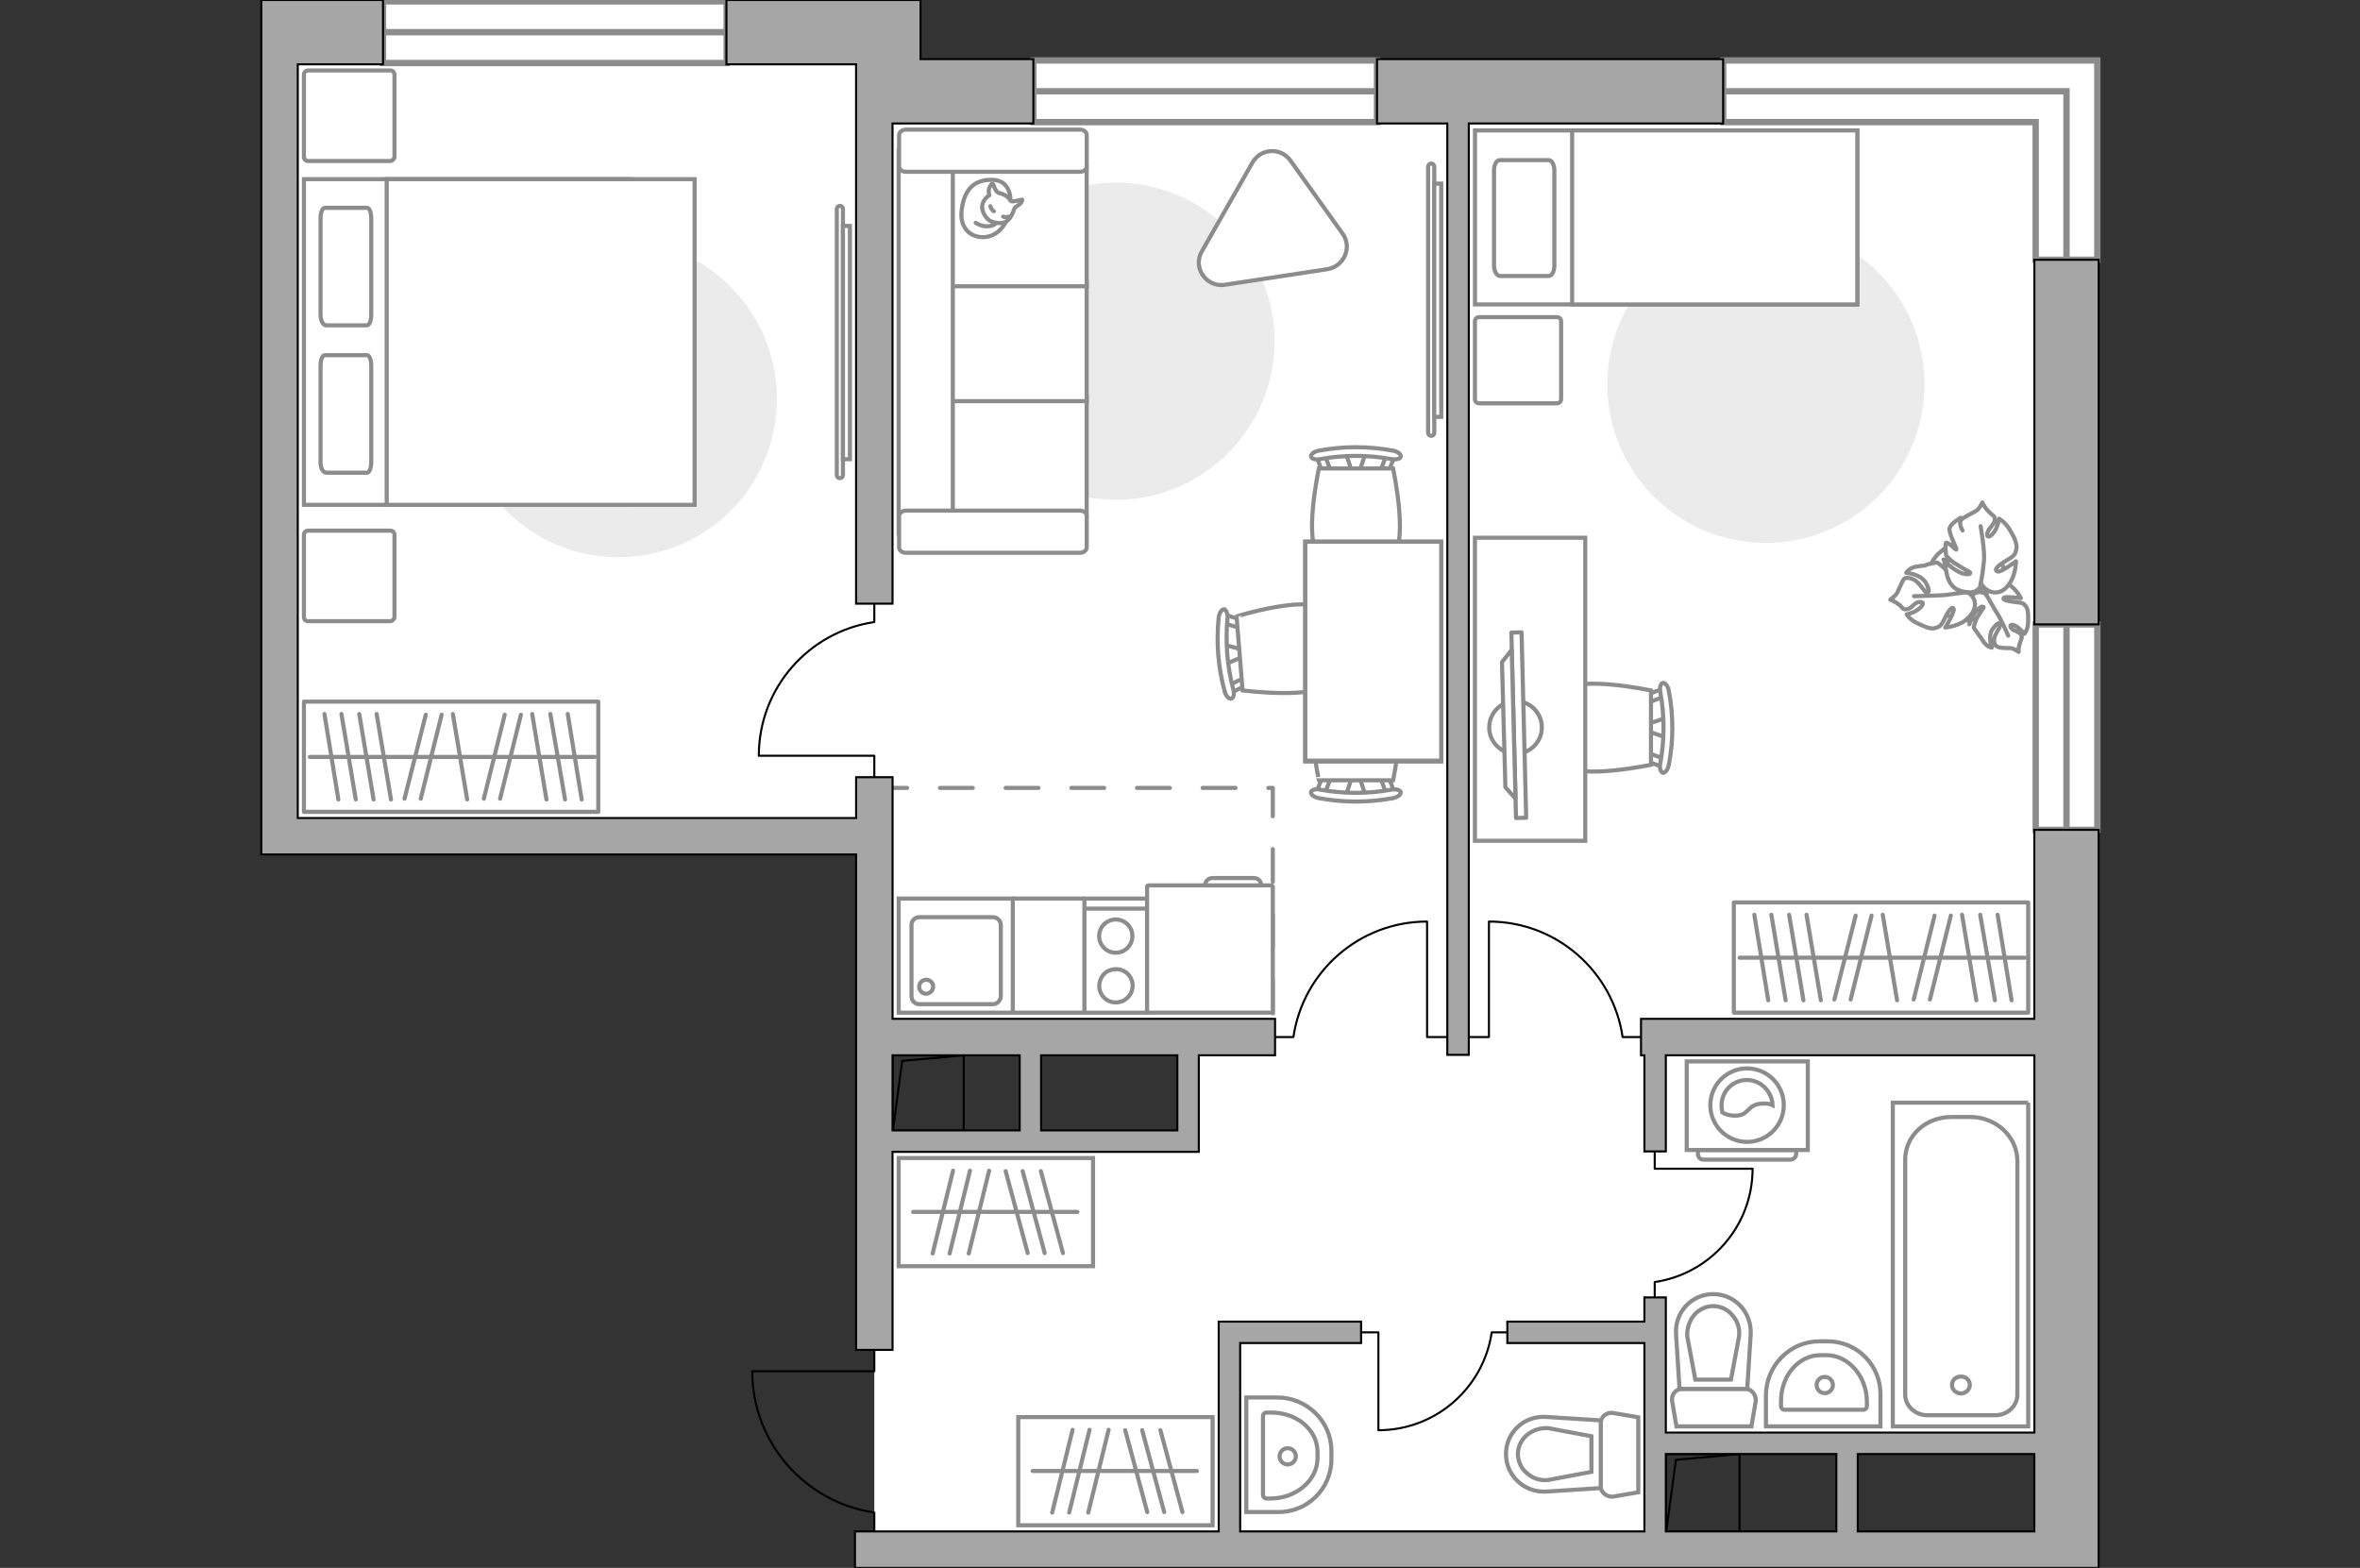 <?xml version="1.0" encoding="utf-8"?>
<!-- Generator: Adobe Illustrator 23.1.0, SVG Export Plug-In . SVG Version: 6.00 Build 0)  -->
<svg version="1.1" id="Слой_1" xmlns="http://www.w3.org/2000/svg" xmlns:xlink="http://www.w3.org/1999/xlink" x="0px" y="0px"
	 viewBox="0 0 575 382" style="enable-background:new 0 0 575 382;" xml:space="preserve">
<rect x="0" y="0" width="575" height="382" fill="#333333" stroke="none"/>
<style type="text/css">
	.st0{fill:#FFFFFF;}
	.st1{fill:#FFFFFF;stroke:#8C8C8C;stroke-width:1.547;stroke-linecap:round;stroke-miterlimit:10;}
	.st2{fill:none;stroke:#8C8C8C;stroke-width:1.547;stroke-linecap:round;stroke-miterlimit:10;}
	.st3{fill:none;stroke:#000000;stroke-width:0.5;stroke-miterlimit:10;}
	.st4{fill:none;stroke:#000000;stroke-width:0.5;stroke-linecap:round;stroke-linejoin:round;stroke-miterlimit:10;}
	.st5{fill:none;stroke:#8C8C8C;stroke-linecap:round;stroke-linejoin:round;stroke-miterlimit:10;stroke-dasharray:8;}
	.st6{fill:#A6A6A6;stroke:#000000;stroke-width:0.5;stroke-miterlimit:10;}
	.st7{fill:none;stroke:#8C8C8C;stroke-miterlimit:10;}
	.st8{fill:#FFFFFF;stroke:#8C8C8C;stroke-miterlimit:10;}
	.st9{fill:#EBEBEB;}
	.st10{fill:#FFFFFF;stroke:#8C8C8C;stroke-linecap:round;stroke-linejoin:round;stroke-miterlimit:10;}
	.st11{fill:none;stroke:#8C8C8C;stroke-linecap:round;stroke-linejoin:round;stroke-miterlimit:10;}
	.st12{fill:#FFFFFF;fill-opacity:0.1;stroke:#8C8C8C;stroke-miterlimit:10;}
	.st13{fill:#FFFFFF;stroke:#8B8B8B;stroke-linecap:round;stroke-linejoin:round;stroke-miterlimit:10;}
	.st14{fill:#FFFFFF;stroke:#8B8B8B;stroke-width:1;stroke-linecap:round;stroke-linejoin:round;stroke-miterlimit:10.001;}
	.st15{fill:none;stroke:#8C8C8C;stroke-width:4.314;stroke-linecap:round;stroke-linejoin:round;stroke-miterlimit:10;}
</style>
<g id="bg_1_">
	<polygon class="st0" points="213.02,377.29 403.16,377.29 403.16,351.06 503.49,351.06 503.49,22.24 217.46,22.24 217.46,7.84 
		68.13,7.84 68.13,202.18 213.02,202.18 213.02,252.67 289.55,252.67 289.55,278.19 213.02,278.19 	"/>
</g>
<g id="windows_1_">
	<g>
		<g>
			<rect x="93.32" y="0.33" class="st1" width="83.73" height="15.02"/>
			<line class="st2" x1="93.32" y1="7.84" x2="177.05" y2="7.84"/>
		</g>
		<g>
			<rect x="251.77" y="14.73" class="st1" width="83.73" height="15.02"/>
			<line class="st2" x1="251.77" y1="22.24" x2="335.5" y2="22.24"/>
		</g>
		<g>
			<polygon class="st1" points="503.56,14.73 419.83,14.73 419.83,29.75 495.98,29.75 495.98,63.29 511,63.29 511,14.73 			"/>
			<polyline class="st2" points="419.83,22.24 503.49,22.24 503.49,63.29 			"/>
		</g>
		<g>
			<rect x="495.99" y="152.13" class="st1" width="15.02" height="50.06"/>
			<line class="st2" x1="503.49" y1="152.12" x2="503.49" y2="202.18"/>
		</g>
	</g>
</g>
<g id="plan_1_">
	<g>
		<rect x="217.46" y="257.11" class="st3" width="17.34" height="18.41"/>
		<polyline class="st3" points="217.54,275.52 219.82,258.48 234.88,257.11 		"/>
	</g>
	<g>
		<rect x="405.87" y="354.25" class="st3" width="17.95" height="19.06"/>
		<polyline class="st3" points="405.95,373.31 408.32,355.68 423.9,354.25 		"/>
	</g>
	<path class="st4" d="M213.02,373.24v-4.73c-16.82-2.46-29.74-16.94-29.74-34.42h29.74v-5.19"/>
	<path class="st4" d="M367.25,324.61h-3.8c-1.98,13.49-13.59,23.85-27.61,23.85v-23.85h-4.22"/>
	<path class="st4" d="M403.16,316.16v-3.8c13.49-1.98,23.85-13.59,23.85-27.61h-23.85v-4.22"/>
	<path class="st4" d="M399.82,252.67h-4.48c-2.33-15.92-16.03-28.14-32.57-28.14v28.14h-4.98"/>
	<path class="st4" d="M213.02,147.08v4.48c-15.92,2.33-28.14,16.03-28.14,32.57h28.14v4.98"/>
	<path class="st4" d="M310.65,252.67h4.48c2.33-15.92,16.03-28.14,32.57-28.14v28.14h4.98"/>
	<polyline class="st5" points="213.02,191.97 310.11,191.97 310.11,252.67 	"/>
	<g>
		<rect x="495.66" y="63.29" class="st6" width="15.67" height="88.83"/>
		<path class="st6" d="M495.66,248.23h-95.84v8.88h0.83v23.42h5.22v-23.42h89.79v91.92h-89.79V316.1h-5.22v5.9h-33.4v5.22h33.4
			v45.89h-98.49v-45.89h29.46V322h-34.69v51.12h-88.62V382h303.01V202.18h-15.67v46.05H495.66z M405.87,354.25h41.54v18.86h-41.54
			V354.25z M452.63,373.12v-18.86h43.02v18.86H452.63z"/>
		<polygon class="st6" points="208.58,147.08 217.46,147.08 217.46,30.08 251.77,30.08 251.77,14.4 224.29,14.4 224.29,0 176.99,0 
			176.99,15.67 208.58,15.67 		"/>
		<path class="st6" d="M208.58,208.18v120.71h8.88v-48.25h74.62v-23.53h18.58v-8.88h-93.19v-58.87h-8.88v9.94H72.55V15.67h20.77V0
			H63.67v208.18H208.58z M286.85,275.41h-33.19v-18.3h33.19V275.41z M248.44,257.11v18.3h-30.98v-18.3H248.44z"/>
		<polygon class="st6" points="352.63,257.01 357.86,257.01 357.86,30.08 419.83,30.08 419.83,14.4 335.5,14.4 335.5,30.08 
			352.63,30.08 		"/>
	</g>
	<g>
		<polyline class="st7" points="494.16,268.65 461.17,268.65 461.17,347.53 494.16,347.53 494.16,268.65 		"/>
		<path class="st7" d="M464.19,282.88v56.93c0,2.73,2.45,5,5.37,5h16.59c2.92,0,5.37-2.26,5.37-5v-56.93
			c0-5.94-5.18-10.74-11.5-10.74h-4.52C469.09,272.13,464,276.84,464.19,282.88z"/>
		<path class="st7" d="M477.76,339.52c1.23,0,2.17-1.04,2.17-2.07c0-1.23-0.94-2.07-2.17-2.07s-2.17,0.85-2.17,2.07
			C475.59,338.58,476.53,339.42,477.76,339.52z"/>
	</g>
	<g>
		<g>
			<rect x="264.21" y="218.93" class="st7" width="15.27" height="27.8"/>
		</g>
		<line class="st7" x1="264.21" y1="221.38" x2="279.57" y2="221.38"/>
		<circle class="st7" cx="271.85" cy="228.07" r="4.05"/>
		<path class="st7" d="M275.52,242.02c1.7-3.58-1.79-7.16-5.47-5.47c-0.85,0.38-1.41,1.04-1.79,1.79c-1.7,3.58,1.79,7.16,5.47,5.47
			C274.48,243.33,275.14,242.77,275.52,242.02z"/>
	</g>
	<g>
		<g>
			<rect x="218.96" y="218.93" class="st7" width="27.8" height="27.8"/>
		</g>
		<path class="st7" d="M243.84,242.68v-17.34c0-1.04-0.94-1.88-1.88-1.88h-18c-1.04,0-1.88,0.85-1.88,1.88v17.34
			c0,1.13,0.85,1.98,1.88,1.98h18C242.9,244.65,243.84,243.81,243.84,242.68z"/>
		<path class="st7" d="M227.35,240.41c0,0.94-0.85,1.7-1.7,1.7c-0.94,0-1.7-0.75-1.7-1.7s0.75-1.7,1.7-1.7
			C226.69,238.72,227.44,239.57,227.35,240.41z"/>
	</g>
	<g>
		<path id="Vector_134_2_" class="st8" d="M458.16,339.99v7.54h-27.9v-7.54c0-7.26,5.84-13.19,13.01-13.19h2.07
			C452.51,326.8,458.35,332.73,458.16,339.99z"/>
		<path id="Vector_133_2_" class="st8" d="M454.86,341.4v1.13c0,0.57-0.38,0.94-0.85,0.94h-19.23c-0.47,0-0.85-0.38-0.85-0.94v-1.13
			c0-6.22,4.24-11.22,9.61-11.22h1.51C450.34,330.19,454.77,335.28,454.86,341.4z"/>
		<circle class="st8" cx="444.59" cy="337.45" r="1.98"/>
	</g>
	<g>
		<path id="wc_2_" class="st8" d="M423.81,325.57"/>
		<g id="Group_26_2_">
			<path id="Vector_130_2_" class="st8" d="M427.77,341.4l-1.04,6.13h-18.28l-1.04-6.13c-0.28-1.51,0.85-3.02,2.45-3.02h15.46
				C426.74,338.39,427.96,339.9,427.77,341.4z"/>
			<path id="Vector_131_2_" class="st8" d="M426.55,325.1l-0.85,13.29h-16.49l-0.85-13.29c-0.38-5.37,3.77-9.8,9.05-9.8
				C422.68,315.3,426.83,319.73,426.55,325.1z"/>
			<path id="Vector_132_2_" class="st8" d="M421.74,336.13l1.98-10.56c0.19-1.98-0.38-3.77-1.7-5.18c-1.13-1.41-2.92-2.17-4.62-2.17
				s-3.39,0.75-4.62,2.17c-1.23,1.51-1.79,3.3-1.7,5.18l1.98,10.56H421.74z"/>
		</g>
	</g>
	<g>
		<path id="Vector_134_1_" class="st8" d="M311.2,368.39h-7.54v-27.9h7.54c7.26,0,13.19,5.84,13.19,13.01v2.07
			C324.39,362.73,318.46,368.58,311.2,368.39z"/>
		<path id="Vector_133_1_" class="st8" d="M309.79,365.09h-1.13c-0.57,0-0.94-0.38-0.94-0.85v-19.23c0-0.47,0.38-0.85,0.94-0.85
			h1.13c6.22,0,11.22,4.24,11.22,9.61v1.51C321,360.57,315.91,365,309.79,365.09z"/>
		<circle class="st8" cx="313.74" cy="354.82" r="1.98"/>
	</g>
	<g>
		<path id="wc_1_" class="st8" d="M377.19,360.67"/>
		<g id="Group_26_1_">
			<path id="Vector_130_1_" class="st8" d="M390.01,362.18v-15.46c0-1.6,1.51-2.73,3.02-2.45l6.13,1.04v18.28l-6.13,1.04
				C391.51,364.82,390.01,363.6,390.01,362.18z"/>
			<path id="Vector_131_1_" class="st8" d="M366.92,354.27c0-5.28,4.43-9.42,9.8-9.05l13.29,0.85v16.49l-13.29,0.85
				C371.35,363.69,366.92,359.54,366.92,354.27z"/>
			<path id="Vector_132_1_" class="st8" d="M387.74,349.93l-10.56-1.98c-1.88-0.09-3.68,0.47-5.18,1.7
				c-1.41,1.23-2.17,2.92-2.17,4.62c0,1.7,0.75,3.49,2.17,4.62c1.41,1.32,3.2,1.88,5.18,1.7l10.56-1.98V349.93z"/>
		</g>
	</g>
</g>
<g id="furniture">
	<path id="Vector_2_" class="st9" d="M150.65,135.77c-21.3,0-38.64-17.34-38.64-38.64s17.34-38.64,38.64-38.64
		s38.64,17.34,38.64,38.64C189.29,118.53,172.04,135.77,150.65,135.77z"/>
	<g>
		<path class="st8" d="M205.38,115.75c0,0.38-0.28,0.75-0.75,0.75c-0.38,0-0.75-0.28-0.75-0.75V50.9c0-0.38,0.38-0.75,0.75-0.75
			s0.75,0.28,0.75,0.75V115.75z"/>
		<rect x="205.38" y="55.05" class="st8" width="1.7" height="56.83"/>
	</g>
	<g>
		<path class="st8" d="M349.45,105.44c0,0.38-0.28,0.75-0.75,0.75c-0.38,0-0.75-0.28-0.75-0.75V40.6c0-0.38,0.38-0.75,0.75-0.75
			s0.75,0.28,0.75,0.75V105.44z"/>
		<rect x="349.45" y="44.74" class="st8" width="1.7" height="56.83"/>
	</g>
	<path id="Vector_4_" class="st9" d="M391.62,93.64c0-21.3,17.34-38.64,38.64-38.64s38.64,17.34,38.64,38.64
		s-17.34,38.64-38.64,38.64C408.87,132.28,391.62,115.03,391.62,93.64z"/>
	<path id="Vector_1_" class="st9" d="M233.25,83.13c0-21.3,17.34-38.64,38.64-38.64s38.64,17.34,38.64,38.64
		s-17.34,38.64-38.64,38.64C250.5,121.77,233.25,104.52,233.25,83.13z"/>
	<g>
		<path id="Vector_8_2_" class="st8" d="M310.11,216v30.72h-30.63V216c0-0.19,0.19-0.28,0.28-0.28h30.06
			C309.83,215.72,310.02,215.81,310.11,216z"/>
		<path id="Vector_9_2_" class="st8" d="M295.6,213.93h9.9c1.04,0,1.79,0.75,1.79,1.79h-13.67
			C293.62,214.68,294.47,213.84,295.6,213.93z"/>
	</g>
	<path id="Vector_5_1_" class="st10" d="M95.07,151.35H75.09c-0.57,0-1.04-0.38-1.04-1.04v-19.98c0-0.57,0.38-1.04,1.04-1.04h19.98
		c0.57,0,1.04,0.38,1.04,1.04v19.98C96.11,150.79,95.63,151.35,95.07,151.35z"/>
	<path id="Vector_5_2_" class="st10" d="M95.07,39.23H75.09c-0.57,0-1.04-0.38-1.04-1.04V18.21c0-0.57,0.38-1.04,1.04-1.04h19.98
		c0.57,0,1.04,0.38,1.04,1.04v19.98C96.11,38.66,95.63,39.23,95.07,39.23z"/>
	<g>
		<rect x="74.05" y="170.94" class="st10" width="71.72" height="26.86"/>
		<line class="st11" x1="83.19" y1="173.96" x2="86.68" y2="194.78"/>
		<line class="st11" x1="79.05" y1="173.96" x2="82.44" y2="194.78"/>
		<line class="st11" x1="110.34" y1="173.96" x2="113.82" y2="194.78"/>
		<line class="st11" x1="87.53" y1="173.96" x2="91.02" y2="194.78"/>
		<line class="st11" x1="91.77" y1="173.96" x2="95.26" y2="194.78"/>
		<line class="st11" x1="129.66" y1="173.96" x2="133.14" y2="194.78"/>
		<line class="st11" x1="134.09" y1="173.96" x2="137.67" y2="194.78"/>
		<line class="st11" x1="138.33" y1="173.96" x2="141.72" y2="194.78"/>
		<line class="st11" x1="122.97" y1="174.14" x2="117.88" y2="194.6"/>
		<line class="st11" x1="126.92" y1="174.14" x2="121.84" y2="194.6"/>
		<line class="st11" x1="103.74" y1="174.14" x2="98.56" y2="194.6"/>
		<line class="st11" x1="107.6" y1="174.14" x2="102.51" y2="194.6"/>
		<line class="st11" x1="75.47" y1="184.42" x2="144.93" y2="184.42"/>
	</g>
	<g>
		<rect x="422.44" y="219.87" class="st10" width="71.72" height="26.86"/>
		<line class="st11" x1="431.58" y1="222.88" x2="435.06" y2="243.71"/>
		<line class="st11" x1="427.43" y1="222.88" x2="430.82" y2="243.71"/>
		<line class="st11" x1="458.72" y1="222.88" x2="462.21" y2="243.71"/>
		<line class="st11" x1="435.91" y1="222.88" x2="439.4" y2="243.71"/>
		<line class="st11" x1="440.15" y1="222.88" x2="443.64" y2="243.71"/>
		<line class="st11" x1="478.04" y1="222.88" x2="481.53" y2="243.71"/>
		<line class="st11" x1="482.47" y1="222.88" x2="486.05" y2="243.71"/>
		<line class="st11" x1="486.71" y1="222.88" x2="490.11" y2="243.71"/>
		<line class="st11" x1="471.35" y1="223.07" x2="466.26" y2="243.52"/>
		<line class="st11" x1="475.31" y1="223.07" x2="470.22" y2="243.52"/>
		<line class="st11" x1="452.12" y1="223.07" x2="446.94" y2="243.52"/>
		<line class="st11" x1="455.99" y1="223.07" x2="450.9" y2="243.52"/>
		<line class="st11" x1="423.85" y1="233.34" x2="493.31" y2="233.34"/>
	</g>
	<g>
		<g>
			<path class="st8" d="M410.96,258.61h29.5v21.58h-29.5V258.61z"/>
			<path class="st12" d="M413.69,281.13v-0.94h23.94v0.94c0,0.85-0.75,1.41-1.41,1.41h-21.11
				C414.26,282.55,413.69,281.98,413.69,281.13z"/>
		</g>
		<g>
			<circle class="st8" cx="425.66" cy="269.26" r="8.95"/>
			<path class="st8" d="M419.63,271.05c-0.09-0.66-0.19-1.23-0.19-1.7c0-3.49,2.73-6.22,6.22-6.22c3.39,0,6.13,2.92,6.22,6.13
				c-0.57-0.28-1.32-0.47-2.54-0.38c-3.68,0.19-3.11,2.73-6.13,2.92C421.71,271.9,420.39,271.52,419.63,271.05z"/>
		</g>
	</g>
	<g>
		<path id="Vector_60_2_" class="st8" d="M486.39,135.47c-3.38-4.18-9.36-4.53-13.37-1.23c-4.18,3.38-4.48,9.25-1.23,13.37
			c3.38,4.18,9.25,4.48,13.37,1.23C489.29,145.27,489.95,139.29,486.39,135.47z"/>
		<path class="st10" d="M488.4,141.87c2.54,0.93,3.97,3.87,3.97,3.87s-3.83-0.5-4.18-0.07s0.68,0.78,2.68,1s2.12,0.28,2.68,1
			c0.68,0.76,0.63,2.4,0.59,4.03s-0.88,2.72-0.88,2.72s-0.68-0.77-1.53-1.49s-2.19-1.06-1.88-0.16c0.43,0.96,2.18,1.06,2.55,1.84
			c0.43,0.96,0.07,0.78-0.22,2c-0.53,1.4-0.34,2.24-0.34,2.24s-1.34-0.95-1.94-0.94c-0.61,0-2.42,0.03-3.03-0.27
			c-0.79-0.24-1.09-0.84-0.99-1.99c0.1-1.15,1.54-2.85,1.47-3.34c-0.07-0.47-0.43-0.96-1.74,0.81c-1.43,1.72-0.31,4.66-0.31,4.66
			s-0.74-0.06-1.34-0.65c-0.86-0.72-1.29-1.98-1.66-2.16c-0.07-0.19-1.41-2.04-1.41-2.04s-0.07-0.19,0.41-1.46
			c0.29-1.22,2.08-3.35,2.02-3.52c-0.12-0.06-0.36-0.49-1.44,0.5c-1.07,0.97-2.06,3.65-2.06,3.65s0.07-0.12-0.75-2.77
			c-0.82-2.65,0.56-3.93,2.18-4.8c1.74-0.81,2.78,0.44,2.78,0.44C484.02,143.48,485.38,141.27,488.4,141.87z"/>
		<path class="st11" d="M480.74,141.88c1.27,0.76,2.55,1.83,3.18,3.03c0.62,0.9,1.79,3.12,2.47,4.2c1.23,1.8,2.9,5.77,2.9,5.77"/>
		<path class="st10" d="M479.67,150.4c-1.97,2.21-5.71,2.49-5.71,2.49s2.31-3.84,2.05-4.55c-0.25-0.74-1.15,0.19-2.15,2.25
			c-1.07,2.19-1.31,2.06-2.39,2.44c-1.08,0.38-2.78-0.45-4.49-1.27c-1.7-0.83-2.44-2.08-2.44-2.08s1.32-0.25,2.4-0.93
			c1.25-0.74,2.21-2.07,1-2.06c-1.39-0.24-2.16,1.66-3.24,1.72c-1.27,0.13-0.86-0.11-2.02-1.12c-1.23-0.89-2.13-1.19-2.13-1.19
			s1.38-0.99,1.72-1.72c0.35-0.73,1.24-2.85,1.59-3.28c0.37-0.43,1.27-0.44,2.49,0.15s2.51,2.87,2.87,3.05
			c0.49,0.23,1.33,0.04,0.03-2.24c-1.18-2.23-4.81-2.49-4.81-2.49s0.59-0.91,1.5-1.23c1.13-0.5,2.76-0.46,3.13-0.58
			c0.48-0.37,2.89-0.71,2.89-0.71s0.37,0.18,1.53,1.19c1.28,1.08,2.77,3.9,2.89,3.96c0,0,0.78-0.38,0.16-1.88
			c-0.64-1.81-3.02-4.01-3.02-4.01s0.18-0.07,3.2,0.5c3.03,0.57,3.88,2.48,4.03,4.66c0.08,2.3-1.66,2.8-1.66,2.8
			C480.83,144.77,482.49,147.54,479.67,150.4z"/>
		<path class="st11" d="M484.11,142.33c-1.25,1.04-3.05,1.68-4.68,1.93c-1.27,0.13-4.17,0.53-5.61,0.73
			c-2.47,0.15-7.48,0.27-7.48,0.27"/>
		<g>
			<path class="st10" d="M477.71,126.15c0,0-2.28,1.29-2.69,2.44s1.81,4.93,1.63,5.3c0,0.3-1.84-1.79-2.5-1.66
				c-0.3,0.3-0.03,2.84-0.03,2.84s-0.06,0.42,1.35,1.56c1.39,1.13,4.37,2.72,4.5,2.78c0.19,0.24,0.07,0.78-1.81,0.32
				c-1.7-0.53-4.44-2.9-4.44-2.9s0.06,0.19,0.71,3.5c0.9,3.14,2.94,3.84,5.43,3.99c2.35,0.09,2.93-2.03,2.93-2.03
				c0.74,1.56,3.66,3.28,6.05,0.84c2.39-2.44,2.34-6.37,2.34-6.37s-3.77,2.82-4.5,2.47c-1.02-0.35,0.11-1.46,2.21-2.69
				c2.09-1.23,2.09-1.53,2.38-2.74s-0.57-3.13-1.69-4.87c-0.99-1.67-2.52-2.56-2.52-2.56s-0.16,1.27-0.81,2.61
				c-0.65,1.33-2.08,2.43-2.09,1.23c-0.01-1.22,1.73-2.32,1.84-3.47c0.11-1.14-0.3-0.9-1.41-2.04c-1.22-1.2-1.59-2.28-1.59-2.28
				s-0.9,1.83-1.61,2.08c-0.66,0.43-2.83,1.48-3.36,1.97c-0.66,0.43-0.59,1.53,0.15,2.78"/>
			<path class="st11" d="M482.48,142.58c0.46-1.88,0.74-4.31,0.9-5.87c0.27-2.42-0.82-8.51-0.82-8.51"/>
		</g>
	</g>
	<path class="st10" d="M327.13,56.95L314.4,39.11c-2.3-3.24-7.19-3.02-9.21,0.43l-12.37,21.72c-2.3,3.96,1.08,8.78,5.54,8.13
		l25.1-3.81C327.49,64.86,329.5,60.26,327.13,56.95z"/>
	<g>
		<rect x="248.09" y="345.26" class="st8" width="47.35" height="26.36"/>
		<line class="st11" x1="279.52" y1="368.41" x2="274.15" y2="348.46"/>
		<line class="st11" x1="283.65" y1="368.41" x2="278.28" y2="348.46"/>
		<line class="st11" x1="288.1" y1="368.41" x2="282.73" y2="348.46"/>
		<line class="st11" x1="256.36" y1="368.52" x2="261.33" y2="348.36"/>
		<line class="st11" x1="265.15" y1="368.52" x2="270.11" y2="348.36"/>
		<line class="st11" x1="260.5" y1="368.52" x2="265.46" y2="348.36"/>
		<line class="st11" x1="251.6" y1="358.39" x2="291.62" y2="358.39"/>
	</g>
	<g>
		<rect x="218.96" y="282.14" class="st8" width="47.35" height="26.36"/>
		<line class="st11" x1="250.39" y1="305.29" x2="245.02" y2="285.34"/>
		<line class="st11" x1="254.53" y1="305.29" x2="249.16" y2="285.34"/>
		<line class="st11" x1="258.98" y1="305.29" x2="253.6" y2="285.34"/>
		<line class="st11" x1="227.23" y1="305.4" x2="232.2" y2="285.24"/>
		<line class="st11" x1="236.03" y1="305.4" x2="240.99" y2="285.24"/>
		<line class="st11" x1="231.37" y1="305.4" x2="236.33" y2="285.24"/>
		<line class="st11" x1="222.48" y1="295.27" x2="262.49" y2="295.27"/>
	</g>
	<g>
		<g>
			<path id="Vector_2_00000052805921654426387560000014839662911292881084_" class="st8" d="M359.37,31.78v42.39h93.15V31.78H359.37
				z"/>
			<path id="Vector_3_00000167389443032334080910000012824224844707408270_" class="st8" d="M392.45,74.17h-9.41V69.1V31.78h69.48
				v42.39H392.45z"/>
			<path id="Vector_4_00000016759086333737232310000011806847870038369716_" class="st8" d="M365.36,67.24h12
				c0.73,0,1.35-1.13,1.35-2.48V41.5c0-1.34-0.62-2.48-1.35-2.48h-12c-0.73,0-1.35,1.13-1.35,2.48v23.26
				C364.01,66.01,364.64,67.14,365.36,67.24z"/>
		</g>
		<path id="Vector_5_00000045611195436537862870000014630457954056340900_" class="st8" d="M380.36,97.23V78.31
			c0-0.62-0.41-1.04-1.04-1.04H360.4c-0.62,0-1.04,0.41-1.04,1.04v18.92c0,0.62,0.41,1.04,1.04,1.04h18.92
			C379.94,98.26,380.36,97.84,380.36,97.23z"/>
	</g>
	<g>
		<g id="Group_2_00000109739118017007884640000011236973924667430789_">
			<g id="Group_3_00000082352568649343365820000004853222706074569879_">
				<path id="Vector_10_00000066476077226063764280000011571105102146401719_" class="st8" d="M405.97,174.86l-5.07,1.75v1.35
					l5.07,1.75V174.86z"/>
			</g>
			<g id="Group_4_00000136397451668648866300000007397839848409936827_">
				<path id="Vector_11_00000065051011073078827290000017285711705384258187_" class="st8" d="M401.12,170.31
					c0.1,0.62,0.41,0.83,0.83,0.73l4.14-1.56c0.31,0,0.52-0.62,0.41-1.14c-0.1-0.62-0.41-0.83-0.83-0.73l-4.14,1.56
					c-0.31,0.1-0.52,0.52-0.52,0.93C401.01,170.2,401.01,170.31,401.12,170.31z"/>
			</g>
			<g id="Group_5_00000004507932533720463680000001059253133942274210_">
				<path id="Vector_12_00000121990105765624511800000011580697219815591556_" class="st8" d="M401.43,185.51l4.14,1.56
					c0.41,0.1,0.73-0.21,0.83-0.73c0.21-0.52,0-1.14-0.41-1.24l-4.14-1.56c-0.41-0.1-0.73,0.21-0.83,0.73c0,0.1,0,0.1,0,0.21
					C401.01,184.89,401.22,185.3,401.43,185.51z"/>
			</g>
			<path id="Vector_13_00000149347487553445351620000014581501969490920606_" class="st8" d="M402.25,186.33v-18.1
				c0,0-17.47-3.72-21.2,0c-3.2,3.2-3.2,14.89,0,18.1C384.78,190.05,402.25,186.33,402.25,186.33z"/>
			<path id="Vector_14_00000032630436440148542900000012920595624139071884_" class="st8" d="M405.15,188.3
				c0.52,0.1,1.24-0.83,1.45-1.96c1.14-5.89,1.14-12.1,0-17.99c-0.21-1.24-0.93-2.06-1.45-1.96c-0.52,0.1-0.83,1.14-0.62,2.27
				c1.04,5.68,1.04,11.58,0,17.27C404.22,187.05,404.63,188.09,405.15,188.3z"/>
		</g>
		<path id="Vector_36_00000087397975407013790700000008044547297275152271_" class="st8" d="M386.24,131.02h-26.88v14.17v59.66
			h26.88V131.02L386.24,131.02z"/>
		<g>
			<circle class="st13" cx="369.25" cy="177.23" r="6.41"/>
			<g>
				
					<rect x="368.77" y="153.85" transform="matrix(1 -0.025 0.025 1 -4.379 9.492)" class="st14" width="2.48" height="45.18"/>
				<polygon class="st13" points="368.32,158.31 369.25,194.6 366.78,191.81 365.95,161.32 				"/>
			</g>
		</g>
	</g>
	<g>
		<path id="Vector_54_2_" class="st8" d="M219.05,125.64V96.61h45.71v29.03H219.05z"/>
		<path id="Vector_55_2_" class="st8" d="M219.05,97.74V68.71h45.71v29.03H219.05z"/>
		<path id="Vector_56_2_" class="st8" d="M219.05,69.75V40.72h45.71v29.03H219.05z"/>
		<path id="Vector_57_2_" class="st8" d="M232.15,127.14l-13.19,2.73V36.76h13.19V127.14z"/>
		<path id="Vector_58_2_" class="st8" d="M220.66,124.41h42.51c0.85,0,1.6,0.57,1.6,1.32v7.63c0,0.66-0.66,1.32-1.6,1.32h-42.51
			c-0.85,0-1.6-0.57-1.6-1.32v-7.63C219.05,125.07,219.81,124.41,220.66,124.41z"/>
		<path id="Vector_59_2_" class="st8" d="M220.66,31.58h42.51c0.85,0,1.6,0.57,1.6,1.32v7.63c0,0.66-0.66,1.32-1.6,1.32h-42.51
			c-0.85,0-1.6-0.57-1.6-1.32V32.9C219.05,32.24,219.81,31.58,220.66,31.58z"/>
		<g>
			<path class="st10" d="M246.2,48.82c0,0,0.19-4.81-4.24-5c-4.43-0.19-6.97,2.17-7.63,7.16c-0.75,5.09,2.83,7.35,6.31,6.69
				C243.94,56.93,246.2,53.63,246.2,48.82z"/>
			<path class="st10" d="M243.18,46.94c0,0-0.66-0.47-0.94-1.41s-0.57-0.75-0.57-0.75s-0.94,0.85-0.75,2.17
				c0.09,0.66,0.09,0.66,0.09,0.66s-1.51,0.85-1.7,2.54c-0.19,1.7,1.32,3.58,2.36,3.86c1.04,0.38,2.64,0.57,3.58-0.09
				c0.85-0.57,1.6-1.98,1.79-2.83c0.19-0.85,1.41-1.04,1.79-1.79c0.38-0.66,0.19-0.66,0.19-0.66s-2.26,0.57-2.64,0.38
				C245.82,48.73,246.1,47.69,243.18,46.94z"/>
			<path class="st10" d="M242.14,51.46c0,0-0.57-0.28-0.85-1.23"/>
			<path class="st10" d="M244.41,52.78c0,0,0.66,0.28,1.32,0"/>
			<path class="st11" d="M242.62,54.29c0,0-0.19,0.75-1.98,0.85c-1.51,0.09-2.92-0.85-2.92-0.85"/>
		</g>
	</g>
	<g>
		<path id="Vector_98_2_" class="st8" d="M153.5,43.65V123H74.05V43.65H153.5L153.5,43.65z"/>
		<path id="Vector_99_2_" class="st8" d="M169.24,123V43.65H94.22v69.93V123h10.08H169.24L169.24,123z"/>
		<path id="Vector_100_2_" class="st11" d="M78.1,76.73V53.17c0-1.41,0.47-2.54,1.04-2.54h10.27c0.57,0,1.04,1.04,1.04,2.54v23.56
			c0,1.41-0.47,2.54-1.04,2.54h-9.99C78.67,79.18,78.1,78.05,78.1,76.73z"/>
		<path id="Vector_101_2_" class="st11" d="M78.1,112.64V89.07c0-1.41,0.47-2.54,1.04-2.54h10.27c0.57,0,1.04,1.04,1.04,2.54v23.56
			c0,1.41-0.47,2.54-1.04,2.54h-9.99C78.67,115.09,78.1,114.05,78.1,112.64z"/>
	</g>
	<g id="Режим_изоляции">
		<g>
			<g id="Group_2_00000004547399251769045610000017074478292782055587_">
				<g id="Group_3_00000145029262114026207930000002777578447453518777_">
					<path id="Vector_10_00000181051872476967473240000006983364833817402548_" class="st8" d="M327.91,193.81l1.7-5.1h1.4l1.7,5.1
						H327.91z"/>
				</g>
				<g id="Group_4_00000072251130276337923680000008801528174542321336_">
					<path id="Vector_11_00000163055258354393154930000010904115145982578822_" class="st8" d="M337.5,188.86
						c0.45,0,0.88,0.22,0.88,0.59l1.55,4.14c0.15,0.37-0.15,0.74-0.74,0.88c-0.59,0.07-1.11-0.15-1.18-0.45l-1.55-4.14
						c-0.15-0.37,0.15-0.74,0.74-0.88C337.35,188.86,337.43,188.86,337.5,188.86z"/>
				</g>
				<g id="Group_5_00000077303443322010207160000015427553293283405184_">
					<path id="Vector_12_00000067235661411494112220000011236408185227163267_" class="st8" d="M323.19,188.86c0.07,0,0.15,0,0.22,0
						c0.59,0.07,0.88,0.45,0.74,0.88l-1.55,4.14c-0.15,0.37-0.74,0.59-1.26,0.45c-0.59-0.07-0.88-0.45-0.74-0.88l1.55-4.14
						C322.3,189.16,322.75,188.86,323.19,188.86z"/>
				</g>
				<path id="Vector_13_00000134966781081870812710000012063610697012271496_" class="st8" d="M321.34,168.94
					c3.18-3.18,14.9-3.18,18.07,0c3.76,3.76,0,21.17,0,21.17h-18.07C321.34,190.12,317.58,172.71,321.34,168.94z"/>
				<path id="Vector_14_00000022524878394301975330000011820196400622619012_" class="st8" d="M321.71,192.4
					c5.68,1.03,11.58,1.03,17.26,0c1.18-0.22,2.22,0.07,2.29,0.59c0.15,0.59-0.74,1.26-1.92,1.47c-5.91,1.11-12.03,1.11-18.01,0
					c-1.18-0.22-1.99-0.88-1.92-1.47C319.5,192.47,320.61,192.11,321.71,192.4z"/>
			</g>
			<g id="Group_2_1_">
				<g id="Group_3_1_">
					<path id="Vector_10_1_" class="st8" d="M332.7,110.44l-1.7,5.1h-1.4l-1.7-5.1H332.7z"/>
				</g>
				<g id="Group_4_1_">
					<path id="Vector_11_1_" class="st8" d="M337.2,115.25c-0.59-0.15-0.88-0.51-0.74-0.88l1.55-4.14c0.07-0.3,0.6-0.52,1.18-0.45
						c0.59,0.15,0.88,0.51,0.74,0.88l-1.55,4.14c0,0.36-0.44,0.59-0.88,0.59C337.43,115.39,337.35,115.39,337.2,115.25z"/>
				</g>
				<g id="Group_5_1_">
					<path id="Vector_12_1_" class="st8" d="M322.15,114.94l-1.55-4.14c-0.15-0.44,0.15-0.81,0.74-0.88
						c0.52-0.14,1.11,0.07,1.26,0.45l1.55,4.14c0.15,0.44-0.15,0.81-0.74,0.88c-0.07,0-0.15,0-0.22,0
						C322.75,115.39,322.3,115.09,322.15,114.94z"/>
				</g>
				<path id="Vector_13_1_" class="st8" d="M321.34,114.13h18.07c0,0,3.76,17.41,0,21.17c-3.17,3.18-14.89,3.18-18.07,0
					C317.58,131.54,321.34,114.13,321.34,114.13z"/>
				<path id="Vector_14_1_" class="st8" d="M319.42,111.26c-0.07-0.59,0.74-1.25,1.92-1.47c5.98-1.11,12.1-1.11,18.01,0
					c1.18,0.21,2.07,0.88,1.92,1.47c-0.07,0.51-1.11,0.81-2.29,0.59c-5.68-1.03-11.58-1.03-17.26,0
					C320.61,112.14,319.5,111.77,319.42,111.26z"/>
			</g>
			<g id="Group_2_00000062172132829966140700000011559091803895014050_">
				<g id="Group_3_00000036945380621798789380000016175610937046182556_">
					<path id="Vector_10_00000025413171433158493780000015371554104024949400_" class="st8" d="M298.1,157.07l5.16,1.33l0.15,1.33
						l-4.95,2.14L298.1,157.07z"/>
				</g>
				<g id="Group_4_00000015337346885840174040000004723671527206019255_">
					<path id="Vector_11_00000041975030808545224330000005281600902428343434_" class="st8" d="M303.78,166.21
						c0.07,0.45-0.15,0.88-0.51,0.96l-3.99,1.92c-0.37,0.22-0.74-0.07-0.88-0.66c-0.15-0.51,0.07-1.11,0.37-1.18l3.99-1.92
						c0.37-0.15,0.74,0.07,0.88,0.66C303.78,166.07,303.78,166.14,303.78,166.21z"/>
				</g>
				<g id="Group_5_00000016791543685024096360000005739300602283195538_">
					<path id="Vector_12_00000155107350096025454740000005015942898393404301_" class="st8" d="M302.61,151.9c0,0.07,0,0.15,0,0.22
						c-0.07,0.59-0.37,0.88-0.81,0.81l-4.2-1.26c-0.45-0.15-0.66-0.66-0.59-1.26s0.37-0.88,0.81-0.81l4.2,1.26
						C302.31,151.09,302.61,151.46,302.61,151.9z"/>
				</g>
				<path id="Vector_13_00000013172597938530280990000010244592071068537734_" class="st8" d="M322.38,148.43
					c3.47,2.95,4.42,14.61,1.47,18.01c-3.39,4.06-21.1,1.77-21.1,1.77l-1.47-18.01C301.28,150.13,318.32,144.97,322.38,148.43z"/>
				<path id="Vector_14_00000087382065390365873430000018045887600495314836_" class="st8" d="M299.06,150.72
					c-0.51,5.76-0.07,11.58,1.4,17.19c0.37,1.11,0.07,2.22-0.45,2.29c-0.51,0.22-1.33-0.59-1.62-1.77
					c-1.62-5.83-2.07-11.95-1.47-17.93c0.15-1.18,0.74-2.07,1.33-2.07C298.77,148.58,299.21,149.62,299.06,150.72z"/>
			</g>
			<g>
				<path id="Vector_35_00000033350341622778259630000008584418792061670558_" class="st8" d="M351.15,185.54h-33.12v-53.56h26.78
					h6.34V185.54z"/>
				<path class="st8" d="M318.03,185.32h33.12v-53.34h-33.12V185.32z"/>
			</g>
		</g>
	</g>
	<line class="st11" x1="246.76" y1="218.93" x2="264.21" y2="218.93"/>
	<line class="st11" x1="246.76" y1="246.73" x2="264.21" y2="246.73"/>
</g>
<g id="points">
	<path id="h1_1_" class="st11" d="M325.6,285.34"/>
	<path id="k1" class="st11" d="M260.5,204.84"/>
	<path id="s2" class="st6" d="M344.94,360.62"/>
	<path id="s1_1_" class="st6" d="M442.61,298.35"/>
	<path id="r3" class="st11" d="M260.5,161.87"/>
	<path id="r2" class="st11" d="M144.93,153.12"/>
	<path id="r1" class="st15" d="M443.64,171.06"/>
</g>
</svg>
